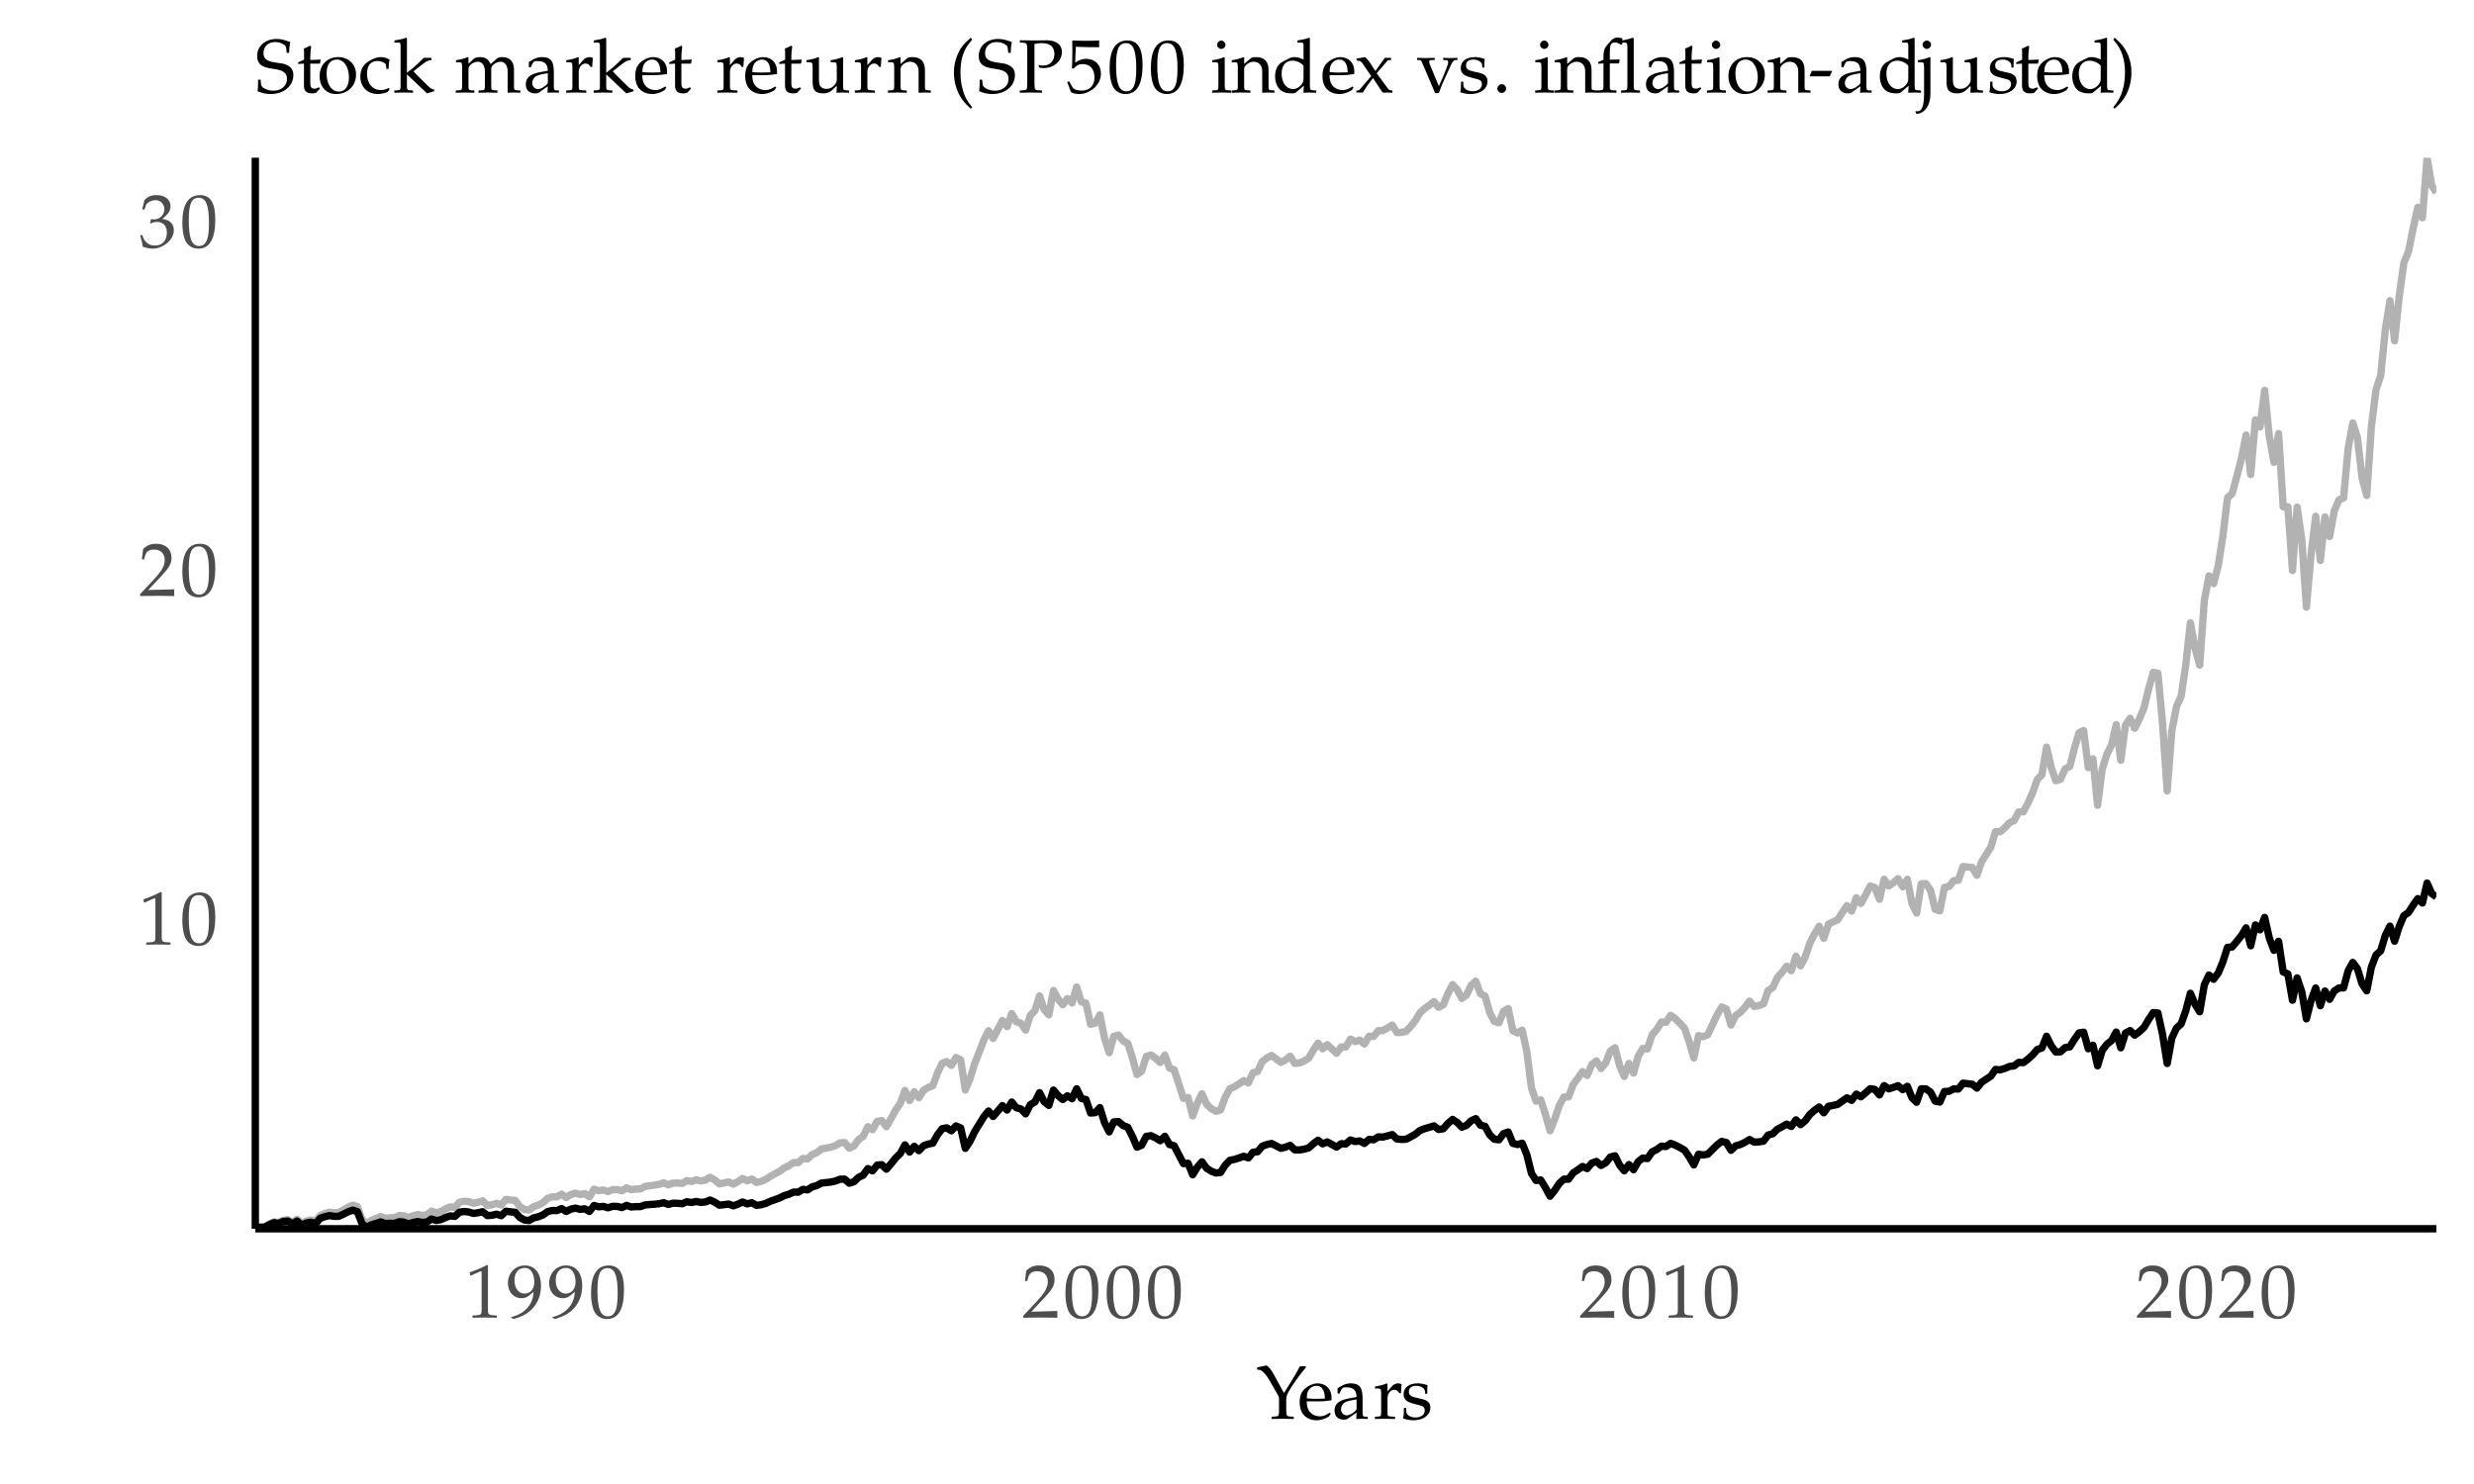 <?xml version="1.0" encoding="UTF-8"?>
<svg xmlns="http://www.w3.org/2000/svg" xmlns:xlink="http://www.w3.org/1999/xlink" width="360" height="216" viewBox="0 0 360 216">
<defs>
<g>
<g id="glyph-0-0">
<path d="M 0.734 -6.109 L 0.844 -6.109 L 2.266 -6.75 C 2.281 -6.75 2.281 -6.75 2.297 -6.75 C 2.359 -6.75 2.391 -6.656 2.391 -6.391 L 2.391 -1.062 C 2.391 -0.484 2.266 -0.359 1.672 -0.328 L 1.062 -0.297 L 1.062 0.031 C 2.016 0.016 2.625 0 2.875 0 C 3.016 0 3.266 0 3.625 0.016 C 3.781 0.016 4.078 0.016 4.594 0.031 L 4.594 -0.297 L 4.031 -0.328 C 3.438 -0.359 3.312 -0.484 3.312 -1.062 L 3.312 -7.578 L 3.156 -7.641 C 2.422 -7.25 1.688 -6.938 0.656 -6.578 Z M 0.734 -6.109 "/>
</g>
<g id="glyph-0-1">
<path d="M 2.891 -7.578 C 1.188 -7.578 0.312 -6.219 0.312 -3.562 C 0.312 -2.281 0.547 -1.172 0.938 -0.625 C 1.312 -0.094 1.938 0.219 2.625 0.219 C 4.281 0.219 5.109 -1.203 5.109 -4.031 C 5.109 -6.438 4.406 -7.578 2.891 -7.578 Z M 2.688 -7.188 C 3.766 -7.188 4.188 -6.109 4.188 -3.469 C 4.188 -2.125 4.062 -1.312 3.766 -0.781 C 3.547 -0.375 3.219 -0.172 2.766 -0.172 C 1.688 -0.172 1.25 -1.281 1.25 -3.953 C 1.25 -6.297 1.656 -7.188 2.688 -7.188 Z M 2.688 -7.188 "/>
</g>
<g id="glyph-0-2">
<path d="M 0.172 -0.25 L 0.172 0.031 C 1.516 0.016 2.141 0 2.625 0 C 3.109 0 3.75 0.016 5.141 0.031 C 5.125 -0.188 5.125 -0.297 5.125 -0.469 C 5.125 -0.609 5.125 -0.719 5.141 -0.953 C 3.891 -0.906 3.375 -0.891 1.344 -0.844 L 3.344 -2.969 C 4.406 -4.109 4.734 -4.703 4.734 -5.531 C 4.734 -6.797 3.891 -7.578 2.484 -7.578 C 1.688 -7.578 1.172 -7.359 0.609 -6.812 L 0.422 -5.312 L 0.75 -5.312 L 0.891 -5.812 C 1.062 -6.453 1.469 -6.734 2.203 -6.734 C 3.156 -6.734 3.75 -6.156 3.75 -5.203 C 3.75 -4.359 3.281 -3.562 2.047 -2.25 Z M 0.172 -0.25 "/>
</g>
<g id="glyph-0-3">
<path d="M 0.469 -5.484 L 0.812 -5.484 L 1.016 -6.094 C 1.141 -6.469 1.828 -6.844 2.406 -6.844 C 3.109 -6.844 3.703 -6.266 3.703 -5.562 C 3.703 -4.734 3.047 -4.047 2.266 -4.047 C 2.188 -4.047 2.062 -4.062 1.906 -4.062 C 1.891 -4.062 1.828 -4.062 1.75 -4.078 L 1.609 -3.5 L 1.688 -3.438 C 2.109 -3.625 2.312 -3.672 2.625 -3.672 C 3.531 -3.672 4.062 -3.094 4.062 -2.094 C 4.062 -0.969 3.391 -0.234 2.359 -0.234 C 1.844 -0.234 1.391 -0.391 1.078 -0.703 C 0.797 -0.953 0.672 -1.203 0.469 -1.797 L 0.172 -1.688 C 0.391 -1.016 0.484 -0.609 0.547 -0.062 C 1.141 0.125 1.609 0.219 2.031 0.219 C 2.906 0.219 3.922 -0.281 4.516 -1.016 C 4.891 -1.469 5.078 -1.953 5.078 -2.469 C 5.078 -3 4.859 -3.453 4.469 -3.734 C 4.188 -3.922 3.922 -4.016 3.391 -4.109 C 4.266 -4.797 4.594 -5.297 4.594 -5.953 C 4.594 -6.938 3.781 -7.578 2.562 -7.578 C 1.812 -7.578 1.312 -7.375 0.797 -6.844 Z M 0.469 -5.484 "/>
</g>
<g id="glyph-0-4">
<path d="M 1.062 0.219 C 2.281 -0.172 2.812 -0.422 3.406 -0.938 C 4.469 -1.844 5.031 -3.109 5.031 -4.594 C 5.031 -6.453 4.141 -7.578 2.688 -7.578 C 1.281 -7.578 0.219 -6.484 0.219 -5 C 0.219 -3.734 1.047 -2.812 2.188 -2.812 C 2.562 -2.812 2.984 -2.938 3.188 -3.109 L 3.953 -3.734 C 3.875 -1.891 2.672 -0.531 0.688 -0.062 L 0.688 0.031 Z M 2.641 -7.219 C 3.141 -7.219 3.5 -7 3.734 -6.562 C 3.938 -6.219 4.062 -5.672 4.062 -5.188 C 4.062 -4.172 3.5 -3.484 2.641 -3.484 C 1.766 -3.484 1.172 -4.266 1.172 -5.406 C 1.172 -6.516 1.734 -7.219 2.641 -7.219 Z M 2.641 -7.219 "/>
</g>
<g id="glyph-0-5">
<path d="M 0.094 -7.484 L 0.094 -7.156 L 0.422 -7.125 C 0.797 -7.078 1.359 -6.5 1.828 -5.703 L 3.188 -3.328 C 3.25 -3.219 3.281 -3.062 3.281 -2.875 L 3.281 -1.312 C 3.281 -0.438 3.234 -0.359 2.734 -0.328 L 2.203 -0.297 L 2.203 0.031 C 2.844 0.016 3.234 0 3.812 0 C 4.375 0 4.781 0.016 5.422 0.031 L 5.422 -0.297 L 4.891 -0.328 C 4.391 -0.359 4.344 -0.438 4.328 -1.312 L 4.328 -2.734 C 4.328 -3.328 4.453 -3.625 5.125 -4.688 C 5.953 -5.922 6.344 -6.453 7.188 -7.469 L 7.188 -7.641 L 6.312 -7.641 C 5.891 -6.828 5.562 -6.234 5.125 -5.547 L 4 -3.75 L 2.422 -6.625 C 2.062 -7.266 1.609 -7.781 1.422 -7.75 C 1.422 -7.75 1.391 -7.75 1.359 -7.75 Z M 0.094 -7.484 "/>
</g>
<g id="glyph-0-6">
<path d="M 4.812 -0.766 L 4.656 -0.875 C 3.969 -0.469 3.703 -0.359 3.234 -0.359 C 2.516 -0.359 1.922 -0.688 1.609 -1.219 C 1.406 -1.578 1.328 -1.891 1.312 -2.531 L 2.922 -2.531 C 3.703 -2.531 4.219 -2.578 4.906 -2.688 C 4.922 -2.844 4.922 -2.938 4.922 -3.062 C 4.922 -4.328 4.109 -5.156 2.875 -5.156 C 2.469 -5.156 2 -5.016 1.547 -4.75 C 0.656 -4.219 0.281 -3.547 0.281 -2.391 C 0.281 -1.719 0.453 -1.125 0.75 -0.703 C 1.188 -0.125 1.906 0.219 2.75 0.219 C 3.172 0.219 3.562 0.125 4.016 -0.062 C 4.297 -0.188 4.547 -0.328 4.594 -0.391 Z M 3.953 -2.938 C 3.391 -2.922 3.125 -2.906 2.719 -2.906 C 2.203 -2.906 1.922 -2.922 1.328 -2.969 C 1.328 -3.484 1.375 -3.734 1.516 -4.031 C 1.75 -4.5 2.219 -4.797 2.734 -4.797 C 3.109 -4.797 3.406 -4.656 3.594 -4.359 C 3.844 -4 3.922 -3.672 3.953 -2.938 Z M 3.953 -2.938 "/>
</g>
<g id="glyph-0-7">
<path d="M 3.562 -0.906 L 3.516 0.031 C 4.047 0.016 4.219 0 4.359 0 C 4.516 0 4.578 0 4.953 0.016 L 5.188 0.031 L 5.188 -0.297 L 4.75 -0.312 C 4.469 -0.359 4.453 -0.391 4.438 -0.953 L 4.438 -2.969 C 4.438 -4.578 3.984 -5.156 2.703 -5.156 C 2.219 -5.156 1.797 -5.031 1.375 -4.781 L 0.797 -4.438 L 0.797 -3.719 L 1.078 -3.641 L 1.219 -3.984 C 1.453 -4.5 1.562 -4.578 2.062 -4.578 C 3.109 -4.578 3.531 -4.172 3.562 -3.172 L 2.469 -2.969 C 0.984 -2.688 0.359 -2.172 0.359 -1.203 C 0.359 -0.359 0.859 0.125 1.734 0.125 C 1.953 0.125 2.125 0.094 2.203 0.047 Z M 3.562 -1.359 C 3.25 -0.906 2.547 -0.5 2.125 -0.5 C 1.672 -0.5 1.297 -0.891 1.297 -1.375 C 1.297 -1.781 1.516 -2.172 1.844 -2.375 C 2.125 -2.547 2.734 -2.688 3.562 -2.812 Z M 3.562 -1.359 "/>
</g>
<g id="glyph-0-8">
<path d="M 0.234 -0.297 L 0.234 0.031 C 0.953 0.016 1.281 0 1.578 0 C 1.844 0 2.25 0.016 3.156 0.031 L 3.156 -0.297 L 2.578 -0.328 C 2.078 -0.359 2.062 -0.375 2.062 -1.125 L 2.062 -3.016 C 2.062 -3.688 2.516 -4.219 3.047 -4.219 C 3.375 -4.219 3.609 -4.062 3.781 -3.719 L 4.016 -3.719 L 4.109 -5.031 C 3.984 -5.109 3.797 -5.156 3.594 -5.156 C 3.266 -5.156 2.922 -4.984 2.688 -4.703 L 2.062 -3.984 L 2.062 -5.109 L 1.969 -5.156 C 1.438 -4.922 0.828 -4.781 0.25 -4.703 L 0.25 -4.406 L 0.656 -4.406 C 1.109 -4.391 1.141 -4.344 1.141 -3.594 L 1.141 -1.125 C 1.141 -0.406 1.125 -0.359 0.734 -0.328 Z M 0.234 -0.297 "/>
</g>
<g id="glyph-0-9">
<path d="M 0.453 -1.578 C 0.453 -0.812 0.422 -0.484 0.328 -0.047 C 0.906 0.141 1.328 0.219 1.844 0.219 C 3.281 0.219 4.297 -0.531 4.297 -1.625 C 4.297 -1.984 4.203 -2.219 4 -2.438 C 3.703 -2.719 3.359 -2.844 2.375 -3.031 C 1.469 -3.219 1.172 -3.438 1.172 -3.938 C 1.172 -4.484 1.547 -4.797 2.234 -4.797 C 2.984 -4.797 3.531 -4.406 3.531 -3.891 L 3.531 -3.641 L 3.844 -3.641 C 3.844 -4.281 3.859 -4.547 3.891 -4.891 C 3.297 -5.078 2.922 -5.156 2.469 -5.156 C 1.188 -5.156 0.406 -4.547 0.406 -3.562 C 0.406 -3.031 0.656 -2.672 1.156 -2.438 C 1.453 -2.297 2.031 -2.125 2.781 -1.953 C 3.281 -1.844 3.484 -1.625 3.484 -1.203 C 3.484 -0.609 2.938 -0.188 2.156 -0.188 C 1.359 -0.188 0.781 -0.578 0.781 -1.125 L 0.781 -1.578 Z M 0.453 -1.578 "/>
</g>
<g id="glyph-0-10">
<path d="M 4.922 -5.781 C 4.922 -6.375 4.969 -6.766 5.078 -7.344 C 4.188 -7.688 3.703 -7.797 3.094 -7.797 C 1.453 -7.797 0.266 -6.766 0.266 -5.328 C 0.266 -4.781 0.406 -4.391 0.719 -4.094 C 1.094 -3.75 1.609 -3.578 2.672 -3.438 C 3.516 -3.312 3.891 -3.188 4.188 -2.938 C 4.484 -2.703 4.609 -2.391 4.609 -1.969 C 4.609 -0.984 3.781 -0.266 2.625 -0.266 C 1.766 -0.266 0.906 -0.688 0.844 -1.141 L 0.766 -1.875 L 0.406 -1.875 C 0.406 -1.031 0.391 -0.688 0.328 -0.203 C 0.953 0.094 1.578 0.219 2.234 0.219 C 4.141 0.219 5.531 -0.938 5.531 -2.531 C 5.531 -3.281 5.234 -3.734 4.516 -4.031 C 4.188 -4.188 3.891 -4.25 3 -4.359 C 1.656 -4.547 1.188 -4.906 1.188 -5.75 C 1.188 -6.672 1.875 -7.344 2.844 -7.344 C 3.281 -7.344 3.688 -7.25 3.984 -7.078 C 4.344 -6.891 4.469 -6.734 4.5 -6.406 L 4.562 -5.781 Z M 4.922 -5.781 "/>
</g>
<g id="glyph-0-11">
<path d="M 1.078 -4.203 L 1.078 -1.031 C 1.078 -0.219 1.438 0.125 2.281 0.125 C 2.547 0.125 2.812 0.078 2.875 0 L 3.406 -0.578 L 3.25 -0.766 C 2.969 -0.609 2.828 -0.562 2.609 -0.562 C 2.172 -0.562 2 -0.781 2 -1.312 L 2 -4.203 L 3.406 -4.203 L 3.516 -4.797 L 2 -4.734 L 2 -5.141 C 2 -5.594 2.031 -6.078 2.125 -6.703 L 1.984 -6.828 C 1.719 -6.672 1.391 -6.516 1.062 -6.406 C 1.094 -6.109 1.094 -5.891 1.094 -5.547 L 1.094 -4.781 L 0.234 -4.391 L 0.234 -4.156 Z M 1.078 -4.203 "/>
</g>
<g id="glyph-0-12">
<path d="M 3.062 -5.156 C 1.469 -5.156 0.359 -4.031 0.359 -2.391 C 0.359 -0.844 1.312 0.219 2.75 0.219 C 4.438 0.219 5.656 -0.953 5.656 -2.609 C 5.656 -4.109 4.578 -5.156 3.062 -5.156 Z M 2.875 -4.797 C 3.891 -4.797 4.625 -3.703 4.625 -2.203 C 4.625 -0.922 4.078 -0.141 3.172 -0.141 C 2.094 -0.141 1.375 -1.203 1.375 -2.766 C 1.375 -4.078 1.906 -4.797 2.875 -4.797 Z M 2.875 -4.797 "/>
</g>
<g id="glyph-0-13">
<path d="M 4.391 -3.422 C 4.391 -3.922 4.438 -4.375 4.547 -4.781 C 4.109 -5.031 3.719 -5.156 3.266 -5.156 C 2.734 -5.156 2.125 -4.953 1.469 -4.531 C 0.688 -4.047 0.281 -3.281 0.281 -2.312 C 0.281 -0.828 1.312 0.219 2.812 0.219 C 3.375 0.219 4.203 0.016 4.312 -0.156 L 4.547 -0.5 L 4.438 -0.672 C 4.016 -0.453 3.672 -0.359 3.281 -0.359 C 2.062 -0.359 1.25 -1.297 1.25 -2.75 C 1.25 -3.922 1.797 -4.594 2.797 -4.594 C 3.281 -4.594 3.812 -4.375 4 -4.094 L 4.078 -3.422 Z M 4.391 -3.422 "/>
</g>
<g id="glyph-0-14">
<path d="M 0.234 -0.297 L 0.234 0.031 C 1 0.016 1.312 0 1.609 0 C 1.938 0 2.234 0.016 2.953 0.031 L 2.953 -0.297 L 2.469 -0.328 C 2.094 -0.359 2.062 -0.406 2.062 -1.125 L 2.062 -2.641 L 4.984 0.125 L 6.031 -0.188 L 6.031 -0.438 C 5.781 -0.438 5.453 -0.625 5.109 -0.969 L 3.719 -2.344 C 3.328 -2.734 3.203 -2.875 3.016 -3.094 L 4.438 -4.203 C 4.969 -4.594 5.234 -4.719 5.625 -4.719 L 5.625 -5.047 L 4.516 -5.047 C 3.812 -4.344 3.297 -3.859 2.875 -3.516 L 2.062 -2.875 L 2.062 -7.891 L 1.969 -7.984 C 1.484 -7.797 1.125 -7.719 0.25 -7.578 L 0.25 -7.266 L 0.875 -7.266 C 1.062 -7.266 1.141 -7.156 1.141 -6.812 L 1.141 -1.125 C 1.141 -0.406 1.125 -0.359 0.734 -0.328 Z M 0.234 -0.297 "/>
</g>
<g id="glyph-0-15">
</g>
<g id="glyph-0-16">
<path d="M 0.172 -0.297 L 0.172 0.031 C 0.953 0.016 1.25 0 1.578 0 C 1.906 0 2.219 0.016 2.875 0.031 L 2.875 -0.297 L 2.422 -0.328 C 2.031 -0.359 2.016 -0.406 2.016 -1.125 L 2.016 -3.453 C 2.016 -3.953 2.734 -4.484 3.406 -4.484 C 4 -4.484 4.406 -3.922 4.406 -3.094 L 4.406 -1.125 C 4.406 -0.406 4.359 -0.359 4 -0.328 L 3.484 -0.297 L 3.484 0.031 C 4.25 0.016 4.578 0 4.859 0 C 5.141 0 5.453 0.016 6.234 0.031 L 6.234 -0.297 L 5.734 -0.328 C 5.344 -0.375 5.328 -0.391 5.328 -1.125 L 5.328 -3.453 C 5.328 -3.953 6.047 -4.484 6.703 -4.484 C 7.297 -4.484 7.719 -3.922 7.719 -3.094 L 7.719 0.031 C 8.203 0.016 8.391 0 8.578 0 C 8.75 0 8.953 0.016 9.562 0.031 L 9.562 -0.297 L 9.047 -0.328 C 8.656 -0.375 8.641 -0.391 8.641 -1.125 L 8.641 -3.391 C 8.641 -4.484 8 -5.156 6.984 -5.156 C 6.594 -5.156 6.281 -5.078 6.078 -4.891 L 5.25 -4.141 C 4.891 -4.875 4.453 -5.156 3.688 -5.156 C 3.281 -5.156 2.969 -5.078 2.766 -4.891 L 2.016 -4.188 L 2.016 -5.109 L 1.906 -5.156 C 1.375 -4.922 0.766 -4.781 0.203 -4.703 L 0.203 -4.406 L 0.609 -4.406 C 1.062 -4.391 1.078 -4.344 1.094 -3.594 L 1.094 -1.125 C 1.078 -0.406 1.062 -0.359 0.688 -0.328 Z M 0.172 -0.297 "/>
</g>
<g id="glyph-0-17">
<path d="M 5.531 -5.109 L 5.438 -5.156 C 4.891 -4.922 4.297 -4.781 3.719 -4.703 L 3.719 -4.406 L 4.125 -4.406 C 4.578 -4.391 4.594 -4.344 4.609 -3.594 L 4.609 -1.797 C 4.609 -1.562 4.453 -1.25 4.203 -1 C 3.891 -0.688 3.547 -0.531 3.109 -0.531 C 2.734 -0.531 2.422 -0.656 2.25 -0.875 C 2.094 -1.047 2.016 -1.391 2.016 -1.875 L 2.016 -5.109 L 1.906 -5.156 C 1.375 -4.922 0.766 -4.781 0.203 -4.703 L 0.203 -4.406 L 0.609 -4.406 C 1.062 -4.391 1.078 -4.344 1.094 -3.594 L 1.094 -1.75 C 1.094 -0.984 1.156 -0.641 1.359 -0.359 C 1.594 -0.031 2.016 0.125 2.641 0.125 C 3.141 0.125 3.562 -0.016 3.875 -0.297 L 4.609 -0.984 C 4.609 -0.656 4.594 -0.453 4.562 0.031 C 5.125 0.016 5.297 0 5.484 0 C 5.641 0 5.844 0.016 6.391 0.031 L 6.391 -0.297 L 5.938 -0.328 C 5.562 -0.359 5.531 -0.406 5.531 -1.125 Z M 5.531 -5.109 "/>
</g>
<g id="glyph-0-18">
<path d="M 4.516 0.031 C 5.016 0.016 5.188 0 5.375 0 C 5.547 0 5.734 0.016 6.297 0.031 L 6.297 -0.297 L 5.844 -0.328 C 5.453 -0.359 5.438 -0.406 5.438 -1.125 L 5.438 -3.25 C 5.438 -4.531 4.828 -5.156 3.594 -5.156 C 3.188 -5.156 2.953 -5.094 2.734 -4.891 L 1.891 -4.156 L 1.891 -5.109 L 1.797 -5.156 C 1.25 -4.922 0.656 -4.781 0.078 -4.703 L 0.078 -4.406 L 0.484 -4.406 C 0.938 -4.391 0.953 -4.344 0.969 -3.594 L 0.969 -1.125 C 0.969 -0.406 0.938 -0.359 0.562 -0.328 L 0.062 -0.297 L 0.062 0.031 C 0.766 0.016 1.078 0 1.438 0 C 1.781 0 2.094 0.016 2.797 0.031 L 2.797 -0.297 L 2.297 -0.328 C 1.906 -0.359 1.891 -0.406 1.891 -1.125 L 1.891 -3.453 C 1.891 -3.953 2.625 -4.484 3.281 -4.484 C 4.031 -4.484 4.516 -3.938 4.516 -3.094 Z M 4.516 0.031 "/>
</g>
<g id="glyph-0-19">
<path d="M 3.312 2.141 C 2.516 1.156 2.234 0.625 1.953 -0.359 C 1.719 -1.156 1.609 -1.984 1.609 -2.938 C 1.609 -3.844 1.703 -4.625 1.922 -5.328 C 2.219 -6.25 2.516 -6.766 3.312 -7.703 L 3.109 -7.984 C 1.953 -6.969 1.5 -6.344 1.094 -5.281 C 0.797 -4.547 0.656 -3.766 0.656 -2.922 C 0.656 -1.75 0.938 -0.625 1.453 0.359 C 1.844 1.094 2.203 1.516 3.109 2.359 Z M 3.312 2.141 "/>
</g>
<g id="glyph-0-20">
<path d="M 2.375 -7.062 C 2.766 -7.156 3.078 -7.188 3.453 -7.188 C 4.656 -7.188 5.281 -6.641 5.281 -5.594 C 5.281 -4.609 4.609 -3.922 3.656 -3.922 C 3.406 -3.922 3.25 -3.938 2.969 -4.031 L 3.078 -3.625 C 3.344 -3.578 3.5 -3.562 3.719 -3.562 C 5.219 -3.562 6.375 -4.594 6.375 -5.906 C 6.375 -6.969 5.516 -7.609 4.125 -7.609 C 4.062 -7.609 3.953 -7.609 3.812 -7.594 C 3.266 -7.594 2.594 -7.578 2.25 -7.578 C 1.906 -7.578 1.344 -7.594 0.25 -7.609 L 0.25 -7.281 L 0.75 -7.25 C 1.25 -7.203 1.312 -7.094 1.328 -6.266 L 1.328 -1.312 C 1.312 -0.438 1.281 -0.359 0.766 -0.328 L 0.234 -0.297 L 0.234 0.031 C 0.891 0.016 1.281 0 1.844 0 C 2.422 0 2.812 0.016 3.469 0.031 L 3.469 -0.297 L 2.938 -0.328 C 2.438 -0.359 2.391 -0.422 2.375 -1.312 Z M 2.375 -7.062 "/>
</g>
<g id="glyph-0-21">
<path d="M 1.391 -6.656 C 2.797 -6.609 3.406 -6.594 4.75 -6.594 L 4.812 -6.656 C 4.781 -6.859 4.781 -6.938 4.781 -7.094 C 4.781 -7.234 4.781 -7.328 4.812 -7.531 L 4.75 -7.578 C 3.953 -7.531 3.469 -7.531 2.844 -7.531 C 2.219 -7.531 1.734 -7.531 0.922 -7.578 L 0.875 -7.531 C 0.875 -6.859 0.891 -6.344 0.891 -6 C 0.891 -5.031 0.859 -4 0.828 -3.547 L 1.047 -3.469 C 1.562 -4 1.859 -4.141 2.391 -4.141 C 3.453 -4.141 4.109 -3.406 4.109 -2.219 C 4.109 -0.984 3.406 -0.281 2.219 -0.281 C 1.609 -0.281 1.062 -0.469 0.906 -0.766 L 0.406 -1.656 L 0.141 -1.5 C 0.391 -0.875 0.531 -0.531 0.688 -0.047 C 0.984 0.125 1.422 0.219 1.906 0.219 C 2.641 0.219 3.422 -0.094 4.031 -0.625 C 4.703 -1.203 5.047 -1.969 5.047 -2.781 C 5.047 -4.031 4.156 -4.906 2.906 -4.906 C 2.375 -4.906 1.984 -4.781 1.297 -4.359 Z M 1.391 -6.656 "/>
</g>
<g id="glyph-0-22">
<path d="M 2.062 -5.109 L 1.969 -5.156 C 1.438 -4.922 0.828 -4.781 0.25 -4.703 L 0.25 -4.406 L 0.656 -4.406 C 1.109 -4.391 1.141 -4.344 1.141 -3.594 L 1.141 -1.125 C 1.141 -0.406 1.109 -0.359 0.734 -0.328 L 0.234 -0.297 L 0.234 0.031 C 1 0.016 1.312 0 1.609 0 C 1.891 0 2.219 0.016 2.984 0.031 L 2.984 -0.297 L 2.469 -0.328 C 2.094 -0.375 2.078 -0.391 2.062 -1.125 Z M 1.562 -7.562 C 1.234 -7.562 0.953 -7.266 0.953 -6.938 C 0.953 -6.625 1.234 -6.344 1.547 -6.344 C 1.875 -6.344 2.172 -6.625 2.172 -6.938 C 2.172 -7.25 1.875 -7.562 1.562 -7.562 Z M 1.562 -7.562 "/>
</g>
<g id="glyph-0-23">
<path d="M 4.531 -4.812 C 3.922 -5.078 3.609 -5.156 3.219 -5.156 C 2.922 -5.156 2.656 -5.094 2.391 -4.953 L 1.422 -4.438 C 0.781 -4.109 0.391 -3.312 0.391 -2.375 C 0.391 -1.5 0.688 -0.766 1.203 -0.328 C 1.594 -0.016 2.109 0.125 2.828 0.125 C 3.062 0.125 3.297 0.094 3.359 0.047 L 4.578 -0.984 L 4.516 0.031 C 5.016 0.016 5.219 0 5.375 0 C 5.453 0 5.625 0 5.844 0.016 C 5.922 0.016 6.125 0.016 6.375 0.031 L 6.375 -0.297 L 5.859 -0.328 C 5.484 -0.375 5.469 -0.391 5.453 -1.125 L 5.453 -7.891 L 5.359 -7.984 C 4.875 -7.797 4.516 -7.719 3.641 -7.578 L 3.641 -7.266 L 4.25 -7.266 C 4.453 -7.266 4.531 -7.156 4.531 -6.812 Z M 4.531 -2.438 C 4.531 -1.719 4.516 -1.609 4.359 -1.359 C 4.062 -0.844 3.516 -0.5 3 -0.5 C 2.031 -0.5 1.344 -1.438 1.344 -2.75 C 1.344 -3.938 1.938 -4.641 2.922 -4.641 C 3.344 -4.641 3.781 -4.5 4.172 -4.234 C 4.391 -4.078 4.531 -3.938 4.531 -3.844 Z M 4.531 -2.438 "/>
</g>
<g id="glyph-0-24">
<path d="M 3.172 -2.797 L 4.734 -4.625 C 4.797 -4.703 4.906 -4.734 5.109 -4.734 L 5.266 -4.734 L 5.266 -5.047 L 4.359 -5.047 L 2.984 -3.125 L 2.156 -4.406 C 1.984 -4.656 1.875 -4.781 1.5 -5.156 L 0.219 -4.938 L 0.281 -4.656 L 0.5 -4.625 C 0.688 -4.625 0.953 -4.469 1.062 -4.312 L 2.375 -2.391 L 0.734 -0.469 C 0.656 -0.359 0.516 -0.297 0.406 -0.297 L 0.219 -0.297 L 0.219 0 L 1.172 0 C 1.25 -0.125 1.266 -0.172 1.391 -0.359 C 1.578 -0.672 1.75 -0.938 1.828 -1.031 L 2.641 -2.109 L 3.812 -0.328 C 3.922 -0.156 4 -0.047 4.109 0.031 C 4.516 0.016 4.656 0 4.781 0 C 4.891 0 5.031 0.016 5.453 0.031 L 5.453 -0.297 L 5.188 -0.328 C 5.047 -0.344 4.922 -0.422 4.797 -0.594 Z M 3.172 -2.797 "/>
</g>
<g id="glyph-0-25">
<path d="M 5.922 -4.734 L 5.922 -5.047 C 5.344 -5.031 5.109 -5.016 4.891 -5.016 C 4.688 -5.016 4.438 -5.031 3.859 -5.047 L 3.859 -4.734 L 4.312 -4.719 C 4.484 -4.703 4.578 -4.625 4.578 -4.438 C 4.578 -4.25 4.516 -3.984 4.359 -3.625 L 3.906 -2.469 C 3.766 -2.141 3.641 -1.844 3.219 -0.922 L 1.906 -4.094 C 1.844 -4.25 1.812 -4.391 1.812 -4.516 C 1.812 -4.641 1.906 -4.703 2.094 -4.719 L 2.625 -4.734 L 2.625 -5.047 C 1.906 -5.031 1.594 -5.016 1.328 -5.016 C 1.062 -5.016 0.781 -5.031 0.062 -5.047 L 0.062 -4.734 L 0.438 -4.719 C 0.609 -4.703 0.656 -4.625 0.781 -4.359 L 2.672 0.078 L 3.219 0.078 C 3.438 -0.5 3.594 -0.906 3.672 -1.125 L 4.969 -3.984 C 5.219 -4.5 5.375 -4.703 5.594 -4.719 Z M 5.922 -4.734 "/>
</g>
<g id="glyph-0-26">
<path d="M 1.359 -1.219 C 1.031 -1.219 0.734 -0.906 0.734 -0.578 C 0.734 -0.234 1.031 0.062 1.359 0.062 C 1.703 0.062 2.016 -0.234 2.016 -0.578 C 2.016 -0.906 1.703 -1.219 1.359 -1.219 Z M 1.359 -1.219 "/>
</g>
<g id="glyph-0-27">
<path d="M 3.734 -0.297 L 3.734 0.031 C 4.516 0.016 4.828 0 5.109 0 C 5.406 0 5.719 0.016 6.484 0.031 L 6.484 -0.297 L 5.984 -0.328 C 5.594 -0.375 5.594 -0.391 5.578 -1.125 L 5.578 -7.875 L 5.484 -7.984 C 5.016 -7.828 4.656 -7.734 3.922 -7.578 L 3.922 -7.891 C 3.797 -7.906 3.766 -7.922 3.672 -7.938 C 3.438 -8 3.344 -8.016 3.234 -8.016 C 2.891 -8.016 2.516 -7.828 2.266 -7.547 L 1.625 -6.812 C 1.312 -6.453 1.172 -6 1.172 -5.234 L 1.172 -4.781 L 0.406 -4.438 L 0.406 -4.188 L 1.172 -4.234 L 1.172 -1.125 C 1.172 -0.406 1.141 -0.359 0.766 -0.328 L 0.25 -0.297 L 0.25 0.031 C 1.016 0.016 1.344 0 1.641 0 C 1.938 0 2.281 0.016 3.062 0.031 L 3.062 -0.297 L 2.5 -0.328 C 2.109 -0.375 2.094 -0.406 2.094 -1.125 L 2.094 -4.234 L 3.453 -4.234 L 3.531 -4.812 L 2.094 -4.781 L 2.094 -5.703 C 2.094 -6.969 2.234 -7.281 2.859 -7.281 C 3.141 -7.281 3.344 -7.203 3.672 -6.969 L 3.922 -7.047 L 3.922 -7.266 L 4.375 -7.266 C 4.562 -7.266 4.656 -7.078 4.656 -6.672 L 4.656 -1.125 C 4.641 -0.406 4.625 -0.359 4.25 -0.328 Z M 3.734 -0.297 "/>
</g>
<g id="glyph-0-28">
<path d="M 3.109 -2.359 L 3.438 -3.109 L 3.375 -3.156 L 0.484 -3.156 L 0.188 -2.422 L 0.234 -2.359 Z M 3.109 -2.359 "/>
</g>
<g id="glyph-0-29">
<path d="M 1.75 -5.109 L 1.656 -5.156 C 1.109 -4.922 0.5 -4.781 -0.062 -4.703 L -0.062 -4.406 L 0.344 -4.406 C 0.797 -4.391 0.812 -4.344 0.828 -3.594 L 0.828 0.078 C 0.828 1.906 0.531 2.734 -0.109 2.734 C -0.203 2.734 -0.344 2.719 -0.438 2.688 L -0.312 3.109 C 0.906 3.078 1.766 1.859 1.75 0.203 Z M 1.234 -7.562 C 0.906 -7.562 0.609 -7.281 0.609 -6.969 C 0.609 -6.641 0.906 -6.344 1.219 -6.344 C 1.547 -6.344 1.844 -6.641 1.844 -6.969 C 1.844 -7.281 1.547 -7.562 1.234 -7.562 Z M 1.234 -7.562 "/>
</g>
<g id="glyph-0-30">
<path d="M 0.562 2.359 C 1.312 1.656 1.641 1.281 1.984 0.75 C 2.656 -0.312 3 -1.594 3 -2.922 C 3 -3.766 2.859 -4.547 2.578 -5.281 C 2.156 -6.344 1.703 -6.953 0.562 -7.984 L 0.359 -7.703 C 1.156 -6.75 1.453 -6.234 1.734 -5.328 C 1.953 -4.625 2.062 -3.844 2.062 -2.922 C 2.062 -1.984 1.953 -1.156 1.719 -0.359 C 1.438 0.625 1.141 1.156 0.359 2.141 Z M 0.562 2.359 "/>
</g>
</g>
<clipPath id="clip-0">
<path clip-rule="nonzero" d="M 37.152 22.957 L 354.523 22.957 L 354.523 178.848 L 37.152 178.848 Z M 37.152 22.957 "/>
</clipPath>
<clipPath id="clip-1">
<path clip-rule="nonzero" d="M 37.152 128 L 354.523 128 L 354.523 178.848 L 37.152 178.848 Z M 37.152 128 "/>
</clipPath>
</defs>
<g clip-path="url(#clip-0)">
<path fill="none" stroke-width="1.067" stroke-linecap="butt" stroke-linejoin="round" stroke="rgb(0%, 0%, 0%)" stroke-opacity="0.302" stroke-miterlimit="10" d="M 37.152 178.832 L 37.824 178.586 L 38.5 178.574 L 39.176 178.168 L 39.852 177.848 L 40.527 177.938 L 41.203 177.621 L 41.879 177.531 L 42.551 177.922 L 43.227 177.473 L 43.902 178.051 L 44.578 177.715 L 45.254 177.574 L 45.93 177.762 L 46.605 176.91 L 47.281 176.637 L 47.953 176.438 L 48.629 176.527 L 49.305 176.48 L 49.98 176.109 L 50.656 175.715 L 51.332 175.418 L 52.008 175.633 L 52.68 177.504 L 53.355 178.078 L 54.031 177.629 L 54.707 177.363 L 55.383 177.074 L 56.059 177.312 L 56.734 177.25 L 57.41 177.227 L 58.082 176.922 L 58.758 176.965 L 59.434 177.242 L 60.109 176.965 L 60.785 176.777 L 61.461 176.918 L 62.137 176.812 L 62.809 176.281 L 63.484 176.512 L 64.16 176.352 L 64.836 175.957 L 65.512 175.668 L 66.188 175.734 L 66.863 174.984 L 67.539 174.84 L 68.211 174.902 L 68.887 175.137 L 69.562 174.984 L 70.238 174.789 L 70.914 175.438 L 71.59 175.363 L 72.266 175.148 L 72.938 175.391 L 73.613 174.578 L 74.289 174.664 L 74.965 174.715 L 75.641 175.613 L 76.316 176.055 L 76.992 176.109 L 77.664 175.621 L 78.34 175.406 L 79.016 175.039 L 79.691 174.422 L 80.367 174.203 L 81.043 174.199 L 81.719 173.812 L 82.395 174.312 L 83.066 173.867 L 83.742 173.664 L 84.418 173.867 L 85.094 173.742 L 85.77 174.203 L 86.445 173.086 L 87.121 173.309 L 87.793 173.203 L 88.469 173.441 L 89.145 173.141 L 89.82 173.133 L 90.496 173.324 L 91.172 172.895 L 91.848 173.168 L 92.523 173.066 L 93.195 173.043 L 93.871 172.703 L 94.547 172.586 L 95.223 172.504 L 95.898 172.383 L 96.574 172.16 L 97.25 172.469 L 97.922 172.199 L 98.598 172.191 L 99.273 172.254 L 99.949 171.844 L 100.625 171.965 L 101.301 171.727 L 101.977 171.891 L 102.652 171.766 L 103.324 171.359 L 104 171.746 L 104.676 172.316 L 105.352 172.18 L 106.027 172.031 L 106.703 172.359 L 107.379 171.984 L 108.051 171.523 L 108.727 171.863 L 109.402 171.609 L 110.078 172.105 L 110.754 171.957 L 111.43 171.66 L 112.105 171.207 L 112.777 170.848 L 113.453 170.477 L 114.129 169.977 L 114.805 169.672 L 115.48 169.211 L 116.156 169.215 L 116.832 168.613 L 117.508 168.688 L 118.18 168.051 L 118.855 167.77 L 119.531 167.23 L 120.207 167.113 L 120.883 166.977 L 121.559 166.746 L 122.234 166.348 L 122.906 166.305 L 123.582 167.125 L 124.258 166.805 L 124.934 165.859 L 125.609 165.379 L 126.285 163.996 L 126.961 164.434 L 127.637 163.219 L 128.309 163.094 L 128.984 163.992 L 129.66 162.812 L 130.336 161.559 L 131.012 160.57 L 131.688 158.723 L 132.363 160.188 L 133.035 158.91 L 133.711 159.785 L 134.387 158.691 L 135.062 158.293 L 135.738 158.027 L 136.414 156.18 L 137.09 154.781 L 137.766 154.512 L 138.438 155.074 L 139.113 153.922 L 139.789 154.273 L 140.465 158.645 L 141.141 157.047 L 141.816 154.863 L 142.492 153.125 L 143.164 151.371 L 143.84 150.023 L 144.516 151.129 L 145.191 149.844 L 145.867 148.539 L 146.543 149.43 L 147.219 147.535 L 147.891 148.711 L 148.566 148.934 L 149.242 149.941 L 149.918 147.797 L 150.594 147.102 L 151.27 144.957 L 151.945 146.953 L 152.621 147.703 L 153.293 144.172 L 153.969 145.406 L 154.645 146.254 L 155.32 145.348 L 155.996 145.98 L 156.672 143.66 L 157.348 145.832 L 158.02 146.02 L 158.695 149.082 L 159.371 148.938 L 160.047 147.715 L 160.723 151.086 L 161.398 153.215 L 162.074 150.832 L 162.75 150.66 L 163.422 151.5 L 164.098 151.852 L 164.773 153.93 L 165.449 156.406 L 166.125 155.902 L 166.801 153.773 L 167.477 153.543 L 168.148 154.02 L 168.824 154.648 L 169.5 153.559 L 170.176 155.445 L 170.852 155.707 L 171.527 157.773 L 172.203 159.863 L 172.875 159.746 L 173.551 162.438 L 174.227 160.555 L 174.902 159.203 L 175.578 160.715 L 176.254 161.359 L 176.93 161.746 L 177.605 161.559 L 178.277 159.723 L 178.953 158.473 L 179.629 158.184 L 180.305 157.758 L 180.98 157.285 L 181.656 157.609 L 182.332 156.145 L 183.004 155.945 L 183.68 154.508 L 184.355 153.996 L 185.031 153.625 L 185.707 154.125 L 186.383 154.633 L 187.059 154.273 L 187.734 153.734 L 188.406 154.781 L 189.082 154.715 L 189.758 154.438 L 190.434 154.02 L 191.109 152.855 L 191.785 151.836 L 192.461 152.656 L 193.133 152.059 L 193.809 152.672 L 194.484 153.309 L 195.16 152.383 L 195.836 152.387 L 196.512 151.238 L 197.188 151.609 L 197.863 151.383 L 198.535 151.965 L 199.211 150.832 L 199.887 150.863 L 200.562 150.012 L 201.238 149.996 L 201.914 149.617 L 202.59 149.195 L 203.262 150.281 L 203.938 150.277 L 204.613 150.105 L 205.289 149.379 L 205.965 148.523 L 206.641 147.395 L 207.316 146.789 L 207.988 146.316 L 208.664 145.785 L 209.34 146.625 L 210.016 146.25 L 210.691 144.605 L 211.367 143.312 L 212.043 144.043 L 212.719 145.328 L 213.391 144.828 L 214.066 143.418 L 214.742 142.812 L 215.418 144.637 L 216.094 144.98 L 216.77 147.379 L 217.445 148.66 L 218.117 148.875 L 218.793 147.191 L 219.469 146.797 L 220.145 150.016 L 220.82 150.352 L 221.496 149.938 L 222.172 153.055 L 222.848 158.336 L 223.52 160.273 L 224.195 160.086 L 224.871 162.156 L 225.547 164.582 L 226.223 162.906 L 226.898 160.902 L 227.574 159.664 L 228.246 159.656 L 228.922 157.836 L 229.598 156.949 L 230.273 155.977 L 230.949 156.531 L 231.625 154.945 L 232.301 154.422 L 232.977 155.527 L 233.648 154.707 L 234.324 152.973 L 235 152.508 L 235.676 155.109 L 236.352 156.68 L 237.027 154.785 L 237.703 156.184 L 238.375 153.727 L 239.051 152.602 L 239.727 152.672 L 240.402 150.613 L 241.078 149.852 L 241.754 148.754 L 242.43 148.789 L 243.102 147.781 L 243.777 148.273 L 244.453 148.93 L 245.129 149.688 L 245.805 151.648 L 246.48 153.988 L 247.156 150.73 L 247.832 150.898 L 248.504 150.613 L 249.18 149.148 L 249.855 147.723 L 250.531 146.582 L 251.207 146.863 L 251.883 149.203 L 252.559 147.816 L 253.23 147.359 L 253.906 146.629 L 254.582 145.719 L 255.258 146.48 L 255.934 146.375 L 256.609 146.105 L 257.285 144.184 L 257.961 143.742 L 258.633 142.285 L 259.309 141.523 L 259.984 140.637 L 260.66 141.293 L 261.336 139.168 L 262.012 140.578 L 262.688 139.277 L 263.359 137.273 L 264.035 135.957 L 264.711 134.82 L 265.387 136.578 L 266.062 134.523 L 266.738 134.18 L 267.414 133.867 L 268.09 132.809 L 268.762 131.828 L 269.438 132.617 L 270.113 130.676 L 270.789 131.508 L 271.465 130.281 L 272.141 128.961 L 272.816 129.191 L 273.488 130.898 L 274.164 127.973 L 274.84 128.949 L 275.516 128.48 L 276.191 127.895 L 276.867 129.078 L 277.543 127.988 L 278.215 131.508 L 278.891 132.902 L 279.566 128.645 L 280.242 128.617 L 280.918 129.59 L 281.594 132.363 L 282.27 132.578 L 282.945 129.168 L 283.617 129.02 L 284.293 128.172 L 284.969 128.121 L 285.645 126.125 L 286.996 126.266 L 287.672 127.395 L 288.344 125.449 L 289.695 123.309 L 290.371 121.043 L 291.047 121.066 L 291.723 120.492 L 292.398 119.758 L 293.074 119.445 L 293.746 118.191 L 294.422 118.156 L 295.098 116.879 L 295.773 115.387 L 296.449 113.453 L 297.125 112.758 L 297.801 108.742 L 298.473 111.68 L 299.148 113.633 L 299.824 113.441 L 300.5 111.91 L 301.176 111.559 L 301.852 108.941 L 302.527 106.664 L 303.199 106.328 L 303.875 111.738 L 304.551 110.441 L 305.227 117.215 L 305.902 111.941 L 306.578 109.793 L 307.254 108.457 L 307.93 105.477 L 308.602 110.66 L 309.277 105.586 L 309.953 104.555 L 310.629 105.996 L 311.305 104.652 L 311.98 103.027 L 312.656 100.262 L 313.328 97.859 L 314.004 98 L 314.68 105.254 L 315.355 115.137 L 316.031 106.371 L 316.707 102.844 L 317.383 101.348 L 318.059 96.781 L 318.73 90.656 L 319.406 94.324 L 320.082 96.812 L 320.758 87.41 L 321.434 83.816 L 322.109 84.934 L 322.785 82.344 L 323.457 78.02 L 324.133 72.453 L 324.809 71.84 L 325.484 69.34 L 326.16 66.727 L 326.836 63.32 L 327.512 69.074 L 328.188 61.109 L 328.859 62.137 L 329.535 56.812 L 330.211 63.512 L 330.887 67.297 L 331.562 63.113 L 332.238 73.77 L 332.914 73.762 L 333.586 83.031 L 334.262 73.812 L 334.938 78.5 L 335.613 88.375 L 336.289 80.719 L 336.965 75.152 L 337.641 81.586 L 338.312 75.246 L 338.988 78.094 L 339.664 74.371 L 340.34 72.766 L 341.016 72.488 L 341.691 65.254 L 342.367 61.551 L 343.043 63.723 L 343.715 69.594 L 344.391 72.113 L 345.066 62.113 L 345.742 56.715 L 346.418 54.688 L 347.094 47.984 L 347.77 43.758 L 348.441 49.605 L 349.117 43.141 L 349.793 38.25 L 350.469 36.598 L 351.145 33.227 L 351.82 30.176 L 352.496 31.699 L 353.172 22.957 L 353.844 26.988 L 354.52 28.023 "/>
</g>
<g clip-path="url(#clip-1)">
<path fill="none" stroke-width="1.067" stroke-linecap="butt" stroke-linejoin="round" stroke="rgb(0%, 0%, 0%)" stroke-opacity="1" stroke-miterlimit="10" d="M 37.152 178.848 L 37.824 178.625 L 38.5 178.633 L 39.176 178.254 L 39.852 177.965 L 40.527 178.078 L 41.203 177.793 L 41.879 177.73 L 42.551 178.141 L 43.227 177.73 L 43.902 178.312 L 44.578 178.008 L 45.254 177.898 L 45.93 178.102 L 46.605 177.316 L 47.281 177.09 L 47.953 176.934 L 48.629 177.047 L 49.305 177.035 L 49.98 176.719 L 50.656 176.383 L 51.332 176.141 L 52.008 176.367 L 52.68 178.109 L 53.355 178.66 L 54.031 178.281 L 54.707 178.074 L 55.383 177.848 L 56.059 178.086 L 56.734 178.059 L 57.41 178.066 L 58.082 177.824 L 58.758 177.883 L 59.434 178.152 L 60.109 177.938 L 60.785 177.797 L 61.461 177.938 L 62.137 177.863 L 62.809 177.426 L 63.484 177.641 L 64.16 177.52 L 64.836 177.207 L 65.512 176.977 L 66.188 177.051 L 66.863 176.434 L 67.539 176.336 L 68.211 176.406 L 68.887 176.621 L 69.562 176.516 L 70.238 176.371 L 70.914 176.93 L 71.59 176.887 L 72.266 176.727 L 72.938 176.945 L 73.613 176.297 L 74.289 176.387 L 74.965 176.449 L 75.641 177.199 L 76.316 177.578 L 76.992 177.641 L 77.664 177.262 L 78.34 177.105 L 79.016 176.828 L 79.691 176.348 L 80.367 176.188 L 81.043 176.203 L 81.719 175.914 L 82.395 176.332 L 83.066 175.992 L 83.742 175.848 L 84.418 176.027 L 85.094 175.945 L 85.77 176.324 L 86.445 175.461 L 87.121 175.656 L 87.793 175.594 L 88.469 175.801 L 89.145 175.586 L 89.82 175.598 L 90.496 175.766 L 91.172 175.449 L 91.848 175.68 L 92.523 175.625 L 93.195 175.625 L 93.871 175.387 L 94.547 175.32 L 95.223 175.281 L 95.898 175.207 L 96.574 175.059 L 97.25 175.312 L 97.922 175.129 L 98.598 175.141 L 99.273 175.207 L 99.949 174.918 L 100.625 175.031 L 101.301 174.875 L 101.977 175.016 L 102.652 174.945 L 103.324 174.668 L 104 174.977 L 104.676 175.422 L 105.352 175.34 L 106.027 175.254 L 106.703 175.516 L 107.379 175.266 L 108.051 174.953 L 108.727 175.223 L 109.402 175.059 L 110.078 175.441 L 110.754 175.355 L 111.43 175.16 L 112.105 174.848 L 112.777 174.609 L 113.453 174.359 L 114.129 174.02 L 114.805 173.82 L 115.48 173.508 L 116.156 173.527 L 116.832 173.113 L 117.508 173.191 L 118.18 172.75 L 118.855 172.566 L 119.531 172.199 L 120.207 172.129 L 120.883 172.051 L 121.559 171.902 L 122.234 171.641 L 122.906 171.629 L 123.582 172.219 L 124.258 172.008 L 124.934 171.363 L 125.609 171.043 L 126.285 170.094 L 126.961 170.418 L 127.637 169.59 L 128.309 169.523 L 128.984 170.176 L 129.66 169.383 L 130.336 168.539 L 131.012 167.883 L 131.688 166.641 L 132.363 167.688 L 133.035 166.844 L 133.711 167.48 L 134.387 166.77 L 135.062 166.527 L 135.738 166.387 L 136.414 165.18 L 137.09 164.289 L 137.766 164.16 L 138.438 164.59 L 139.113 163.879 L 139.789 164.176 L 140.465 167.148 L 141.141 166.133 L 141.816 164.734 L 142.492 163.637 L 143.164 162.539 L 143.84 161.711 L 144.516 162.504 L 145.191 161.727 L 145.867 160.926 L 146.543 161.57 L 147.219 160.406 L 147.891 161.23 L 148.566 161.426 L 149.242 162.125 L 149.918 160.793 L 150.594 160.387 L 151.27 159.047 L 151.945 160.363 L 152.621 160.895 L 153.293 158.66 L 153.969 159.473 L 154.645 160.043 L 155.32 159.496 L 155.996 159.926 L 156.672 158.473 L 157.348 159.883 L 158.02 160.039 L 158.695 162.004 L 159.371 161.949 L 160.047 161.219 L 160.723 163.387 L 161.398 164.75 L 162.074 163.297 L 162.75 163.242 L 163.422 163.82 L 164.098 164.074 L 164.773 165.402 L 165.449 166.969 L 166.125 166.688 L 166.801 165.402 L 167.477 165.297 L 168.148 165.621 L 168.824 166.035 L 169.5 165.395 L 170.176 166.586 L 170.852 166.773 L 171.527 168.062 L 172.203 169.359 L 172.875 169.316 L 173.551 170.992 L 174.227 169.887 L 174.902 169.105 L 175.578 170.047 L 176.254 170.465 L 176.93 170.734 L 177.605 170.66 L 178.277 169.602 L 178.953 168.891 L 179.629 168.754 L 180.305 168.543 L 180.98 168.301 L 181.656 168.539 L 182.332 167.715 L 183.004 167.629 L 183.68 166.832 L 184.355 166.582 L 185.031 166.438 L 185.707 166.789 L 186.383 167.133 L 187.059 166.973 L 187.734 166.711 L 188.406 167.367 L 189.082 167.379 L 189.758 167.27 L 190.434 167.078 L 191.109 166.477 L 191.785 165.965 L 192.461 166.488 L 193.133 166.207 L 194.484 166.957 L 195.16 166.469 L 195.836 166.508 L 196.512 165.918 L 197.188 166.156 L 197.863 166.066 L 198.535 166.43 L 199.211 165.84 L 199.887 165.898 L 200.562 165.473 L 201.238 165.504 L 201.914 165.328 L 202.59 165.141 L 203.262 165.785 L 203.938 165.848 L 204.613 165.816 L 205.289 165.465 L 205.965 165.074 L 206.641 164.535 L 207.316 164.273 L 207.988 164.086 L 208.664 163.875 L 209.34 164.398 L 210.016 164.293 L 210.691 163.52 L 211.367 162.93 L 212.043 163.375 L 212.719 164.059 L 213.391 163.801 L 214.066 163.137 L 214.742 162.824 L 215.418 163.77 L 216.094 163.938 L 216.77 165.168 L 217.445 165.812 L 218.117 165.898 L 218.793 164.996 L 219.469 164.766 L 220.145 166.418 L 220.82 166.59 L 221.496 166.402 L 222.172 168.059 L 222.848 170.793 L 223.52 171.828 L 224.195 171.75 L 224.871 172.844 L 225.547 174.113 L 226.223 173.266 L 226.898 172.246 L 227.574 171.625 L 228.246 171.633 L 228.922 170.711 L 229.598 170.27 L 230.273 169.785 L 230.949 170.09 L 231.625 169.297 L 232.301 169.051 L 232.977 169.637 L 233.648 169.254 L 234.324 168.414 L 235 168.23 L 235.676 169.586 L 236.352 170.414 L 237.027 169.512 L 237.703 170.254 L 238.375 169.074 L 239.051 168.559 L 239.727 168.633 L 240.402 167.656 L 241.078 167.32 L 241.754 166.824 L 242.43 166.879 L 243.102 166.418 L 243.777 166.684 L 244.453 167.027 L 245.129 167.418 L 245.805 168.395 L 246.48 169.555 L 247.156 168.004 L 247.832 168.109 L 248.504 167.996 L 249.18 167.316 L 249.855 166.652 L 250.531 166.133 L 251.207 166.293 L 251.883 167.43 L 252.559 166.785 L 253.23 166.594 L 253.906 166.273 L 254.582 165.859 L 255.258 166.242 L 255.934 166.207 L 256.609 166.098 L 257.285 165.207 L 257.961 165.02 L 258.633 164.355 L 259.309 164.012 L 259.984 163.617 L 260.66 163.961 L 261.336 162.996 L 262.012 163.695 L 262.688 163.121 L 263.359 162.207 L 264.035 161.621 L 264.711 161.121 L 265.387 161.969 L 266.062 161.023 L 266.738 160.895 L 267.414 160.746 L 268.09 160.254 L 268.762 159.793 L 269.438 160.16 L 270.113 159.254 L 270.789 159.641 L 271.465 159.074 L 272.141 158.461 L 272.816 158.57 L 273.488 159.371 L 274.164 158.016 L 274.84 158.488 L 275.516 158.27 L 276.191 158.027 L 276.867 158.602 L 277.543 158.113 L 278.215 159.77 L 278.891 160.438 L 279.566 158.484 L 280.242 158.488 L 280.918 158.965 L 281.594 160.273 L 282.27 160.406 L 282.945 158.867 L 283.617 158.844 L 284.293 158.484 L 284.969 158.512 L 285.645 157.656 L 286.996 157.82 L 287.672 158.375 L 288.344 157.527 L 289.02 157.078 L 289.695 156.637 L 290.371 155.66 L 291.047 155.719 L 291.723 155.512 L 292.398 155.23 L 293.074 155.141 L 293.746 154.629 L 294.422 154.668 L 295.098 154.156 L 295.773 153.551 L 296.449 152.762 L 297.125 152.527 L 297.801 150.828 L 298.473 152.199 L 299.148 153.117 L 299.824 153.098 L 300.5 152.484 L 301.176 152.379 L 301.852 151.297 L 302.527 150.344 L 303.199 150.242 L 303.875 152.652 L 304.551 152.141 L 305.227 155.129 L 305.902 152.879 L 306.578 151.996 L 307.254 151.465 L 307.93 150.223 L 308.602 152.508 L 309.277 150.379 L 309.953 150 L 310.629 150.668 L 311.305 150.164 L 311.98 149.531 L 312.656 148.395 L 313.328 147.379 L 314.004 147.441 L 314.68 150.555 L 315.355 154.793 L 316.031 151.094 L 316.707 149.633 L 317.383 149.031 L 318.059 147.129 L 318.73 144.574 L 319.406 146.168 L 320.082 147.266 L 320.758 143.348 L 321.434 141.918 L 322.109 142.535 L 322.785 141.621 L 323.457 140.004 L 324.133 137.891 L 324.809 137.836 L 325.484 137.012 L 326.16 136.18 L 326.836 135.059 L 327.512 137.66 L 328.188 134.629 L 328.859 135.34 L 329.535 133.527 L 330.211 136.52 L 330.887 138.324 L 331.562 137.008 L 332.238 141.473 L 332.914 141.758 L 333.586 145.582 L 334.262 142.336 L 334.938 144.359 L 335.613 148.293 L 336.289 145.625 L 336.965 143.809 L 337.641 146.387 L 338.312 144.246 L 338.988 145.449 L 339.664 144.25 L 340.34 143.797 L 341.016 143.793 L 341.691 141.289 L 342.367 140.086 L 343.043 141 L 343.715 143.215 L 344.391 144.219 L 345.066 140.77 L 345.742 139 L 346.418 138.398 L 347.094 136.152 L 347.77 134.805 L 348.441 136.992 L 349.117 134.855 L 349.793 133.27 L 350.469 132.816 L 351.145 131.75 L 351.82 130.797 L 352.496 131.438 L 353.172 128.535 L 353.844 130.059 L 354.52 130.543 "/>
</g>
<path fill="none" stroke-width="1.067" stroke-linecap="butt" stroke-linejoin="round" stroke="rgb(0%, 0%, 0%)" stroke-opacity="1" stroke-miterlimit="10" d="M 37.152 178.848 L 37.152 22.957 "/>
<g fill="rgb(30.196%, 30.196%, 30.196%)" fill-opacity="1">
<use xlink:href="#glyph-0-0" x="20.219" y="137.475"/>
<use xlink:href="#glyph-0-1" x="26.219" y="137.475"/>
</g>
<g fill="rgb(30.196%, 30.196%, 30.196%)" fill-opacity="1">
<use xlink:href="#glyph-0-2" x="20.219" y="86.725"/>
<use xlink:href="#glyph-0-1" x="26.219" y="86.725"/>
</g>
<g fill="rgb(30.196%, 30.196%, 30.196%)" fill-opacity="1">
<use xlink:href="#glyph-0-3" x="20.219" y="35.975"/>
<use xlink:href="#glyph-0-1" x="26.219" y="35.975"/>
</g>
<path fill="none" stroke-width="1.067" stroke-linecap="butt" stroke-linejoin="round" stroke="rgb(0%, 0%, 0%)" stroke-opacity="1" stroke-miterlimit="10" d="M 37.152 178.848 L 354.52 178.848 "/>
<g fill="rgb(30.196%, 30.196%, 30.196%)" fill-opacity="1">
<use xlink:href="#glyph-0-0" x="67.691" y="191.768"/>
<use xlink:href="#glyph-0-4" x="73.691" y="191.768"/>
<use xlink:href="#glyph-0-4" x="79.691" y="191.768"/>
<use xlink:href="#glyph-0-1" x="85.691" y="191.768"/>
</g>
<g fill="rgb(30.196%, 30.196%, 30.196%)" fill-opacity="1">
<use xlink:href="#glyph-0-2" x="148.723" y="191.768"/>
<use xlink:href="#glyph-0-1" x="154.723" y="191.768"/>
<use xlink:href="#glyph-0-1" x="160.723" y="191.768"/>
<use xlink:href="#glyph-0-1" x="166.723" y="191.768"/>
</g>
<g fill="rgb(30.196%, 30.196%, 30.196%)" fill-opacity="1">
<use xlink:href="#glyph-0-2" x="229.754" y="191.768"/>
<use xlink:href="#glyph-0-1" x="235.754" y="191.768"/>
<use xlink:href="#glyph-0-0" x="241.754" y="191.768"/>
<use xlink:href="#glyph-0-1" x="247.754" y="191.768"/>
</g>
<g fill="rgb(30.196%, 30.196%, 30.196%)" fill-opacity="1">
<use xlink:href="#glyph-0-2" x="310.785" y="191.768"/>
<use xlink:href="#glyph-0-1" x="316.785" y="191.768"/>
<use xlink:href="#glyph-0-2" x="322.785" y="191.768"/>
<use xlink:href="#glyph-0-1" x="328.785" y="191.768"/>
</g>
<g fill="rgb(0%, 0%, 0%)" fill-opacity="1">
<use xlink:href="#glyph-0-5" x="182.836" y="206.506"/>
<use xlink:href="#glyph-0-6" x="188.836" y="206.506"/>
<use xlink:href="#glyph-0-7" x="193.836" y="206.506"/>
<use xlink:href="#glyph-0-8" x="199.836" y="206.506"/>
<use xlink:href="#glyph-0-9" x="203.836" y="206.506"/>
</g>
<g fill="rgb(0%, 0%, 0%)" fill-opacity="1">
<use xlink:href="#glyph-0-10" x="37.152" y="13.467"/>
<use xlink:href="#glyph-0-11" x="43.152" y="13.467"/>
<use xlink:href="#glyph-0-12" x="46.152" y="13.467"/>
<use xlink:href="#glyph-0-13" x="52.152" y="13.467"/>
<use xlink:href="#glyph-0-14" x="57.152" y="13.467"/>
<use xlink:href="#glyph-0-15" x="63.152" y="13.467"/>
<use xlink:href="#glyph-0-16" x="66.152" y="13.467"/>
<use xlink:href="#glyph-0-7" x="76.152" y="13.467"/>
<use xlink:href="#glyph-0-8" x="82.152" y="13.467"/>
<use xlink:href="#glyph-0-14" x="86.152" y="13.467"/>
<use xlink:href="#glyph-0-6" x="92.152" y="13.467"/>
<use xlink:href="#glyph-0-11" x="97.152" y="13.467"/>
<use xlink:href="#glyph-0-15" x="101.152" y="13.467"/>
<use xlink:href="#glyph-0-8" x="104.152" y="13.467"/>
<use xlink:href="#glyph-0-6" x="108.152" y="13.467"/>
<use xlink:href="#glyph-0-11" x="113.152" y="13.467"/>
<use xlink:href="#glyph-0-17" x="117.152" y="13.467"/>
<use xlink:href="#glyph-0-8" x="124.152" y="13.467"/>
<use xlink:href="#glyph-0-18" x="129.152" y="13.467"/>
<use xlink:href="#glyph-0-15" x="135.152" y="13.467"/>
<use xlink:href="#glyph-0-19" x="138.152" y="13.467"/>
<use xlink:href="#glyph-0-10" x="142.152" y="13.467"/>
<use xlink:href="#glyph-0-20" x="148.152" y="13.467"/>
<use xlink:href="#glyph-0-21" x="155.152" y="13.467"/>
<use xlink:href="#glyph-0-1" x="161.152" y="13.467"/>
<use xlink:href="#glyph-0-1" x="167.152" y="13.467"/>
<use xlink:href="#glyph-0-15" x="173.152" y="13.467"/>
<use xlink:href="#glyph-0-22" x="176.152" y="13.467"/>
<use xlink:href="#glyph-0-18" x="179.152" y="13.467"/>
<use xlink:href="#glyph-0-23" x="185.152" y="13.467"/>
<use xlink:href="#glyph-0-6" x="192.152" y="13.467"/>
<use xlink:href="#glyph-0-24" x="197.152" y="13.467"/>
<use xlink:href="#glyph-0-15" x="203.152" y="13.467"/>
<use xlink:href="#glyph-0-25" x="206.152" y="13.467"/>
<use xlink:href="#glyph-0-9" x="212.152" y="13.467"/>
<use xlink:href="#glyph-0-26" x="217.152" y="13.467"/>
<use xlink:href="#glyph-0-15" x="220.152" y="13.467"/>
<use xlink:href="#glyph-0-22" x="223.152" y="13.467"/>
<use xlink:href="#glyph-0-18" x="226.152" y="13.467"/>
<use xlink:href="#glyph-0-27" x="232.152" y="13.467"/>
<use xlink:href="#glyph-0-7" x="239.152" y="13.467"/>
<use xlink:href="#glyph-0-11" x="244.152" y="13.467"/>
<use xlink:href="#glyph-0-22" x="248.152" y="13.467"/>
<use xlink:href="#glyph-0-12" x="251.152" y="13.467"/>
<use xlink:href="#glyph-0-18" x="257.152" y="13.467"/>
<use xlink:href="#glyph-0-28" x="263.152" y="13.467"/>
<use xlink:href="#glyph-0-7" x="267.152" y="13.467"/>
<use xlink:href="#glyph-0-23" x="273.152" y="13.467"/>
<use xlink:href="#glyph-0-29" x="279.152" y="13.467"/>
<use xlink:href="#glyph-0-17" x="282.152" y="13.467"/>
<use xlink:href="#glyph-0-9" x="289.152" y="13.467"/>
<use xlink:href="#glyph-0-11" x="293.152" y="13.467"/>
<use xlink:href="#glyph-0-6" x="296.152" y="13.467"/>
<use xlink:href="#glyph-0-23" x="301.152" y="13.467"/>
<use xlink:href="#glyph-0-30" x="307.152" y="13.467"/>
</g>
</svg>
